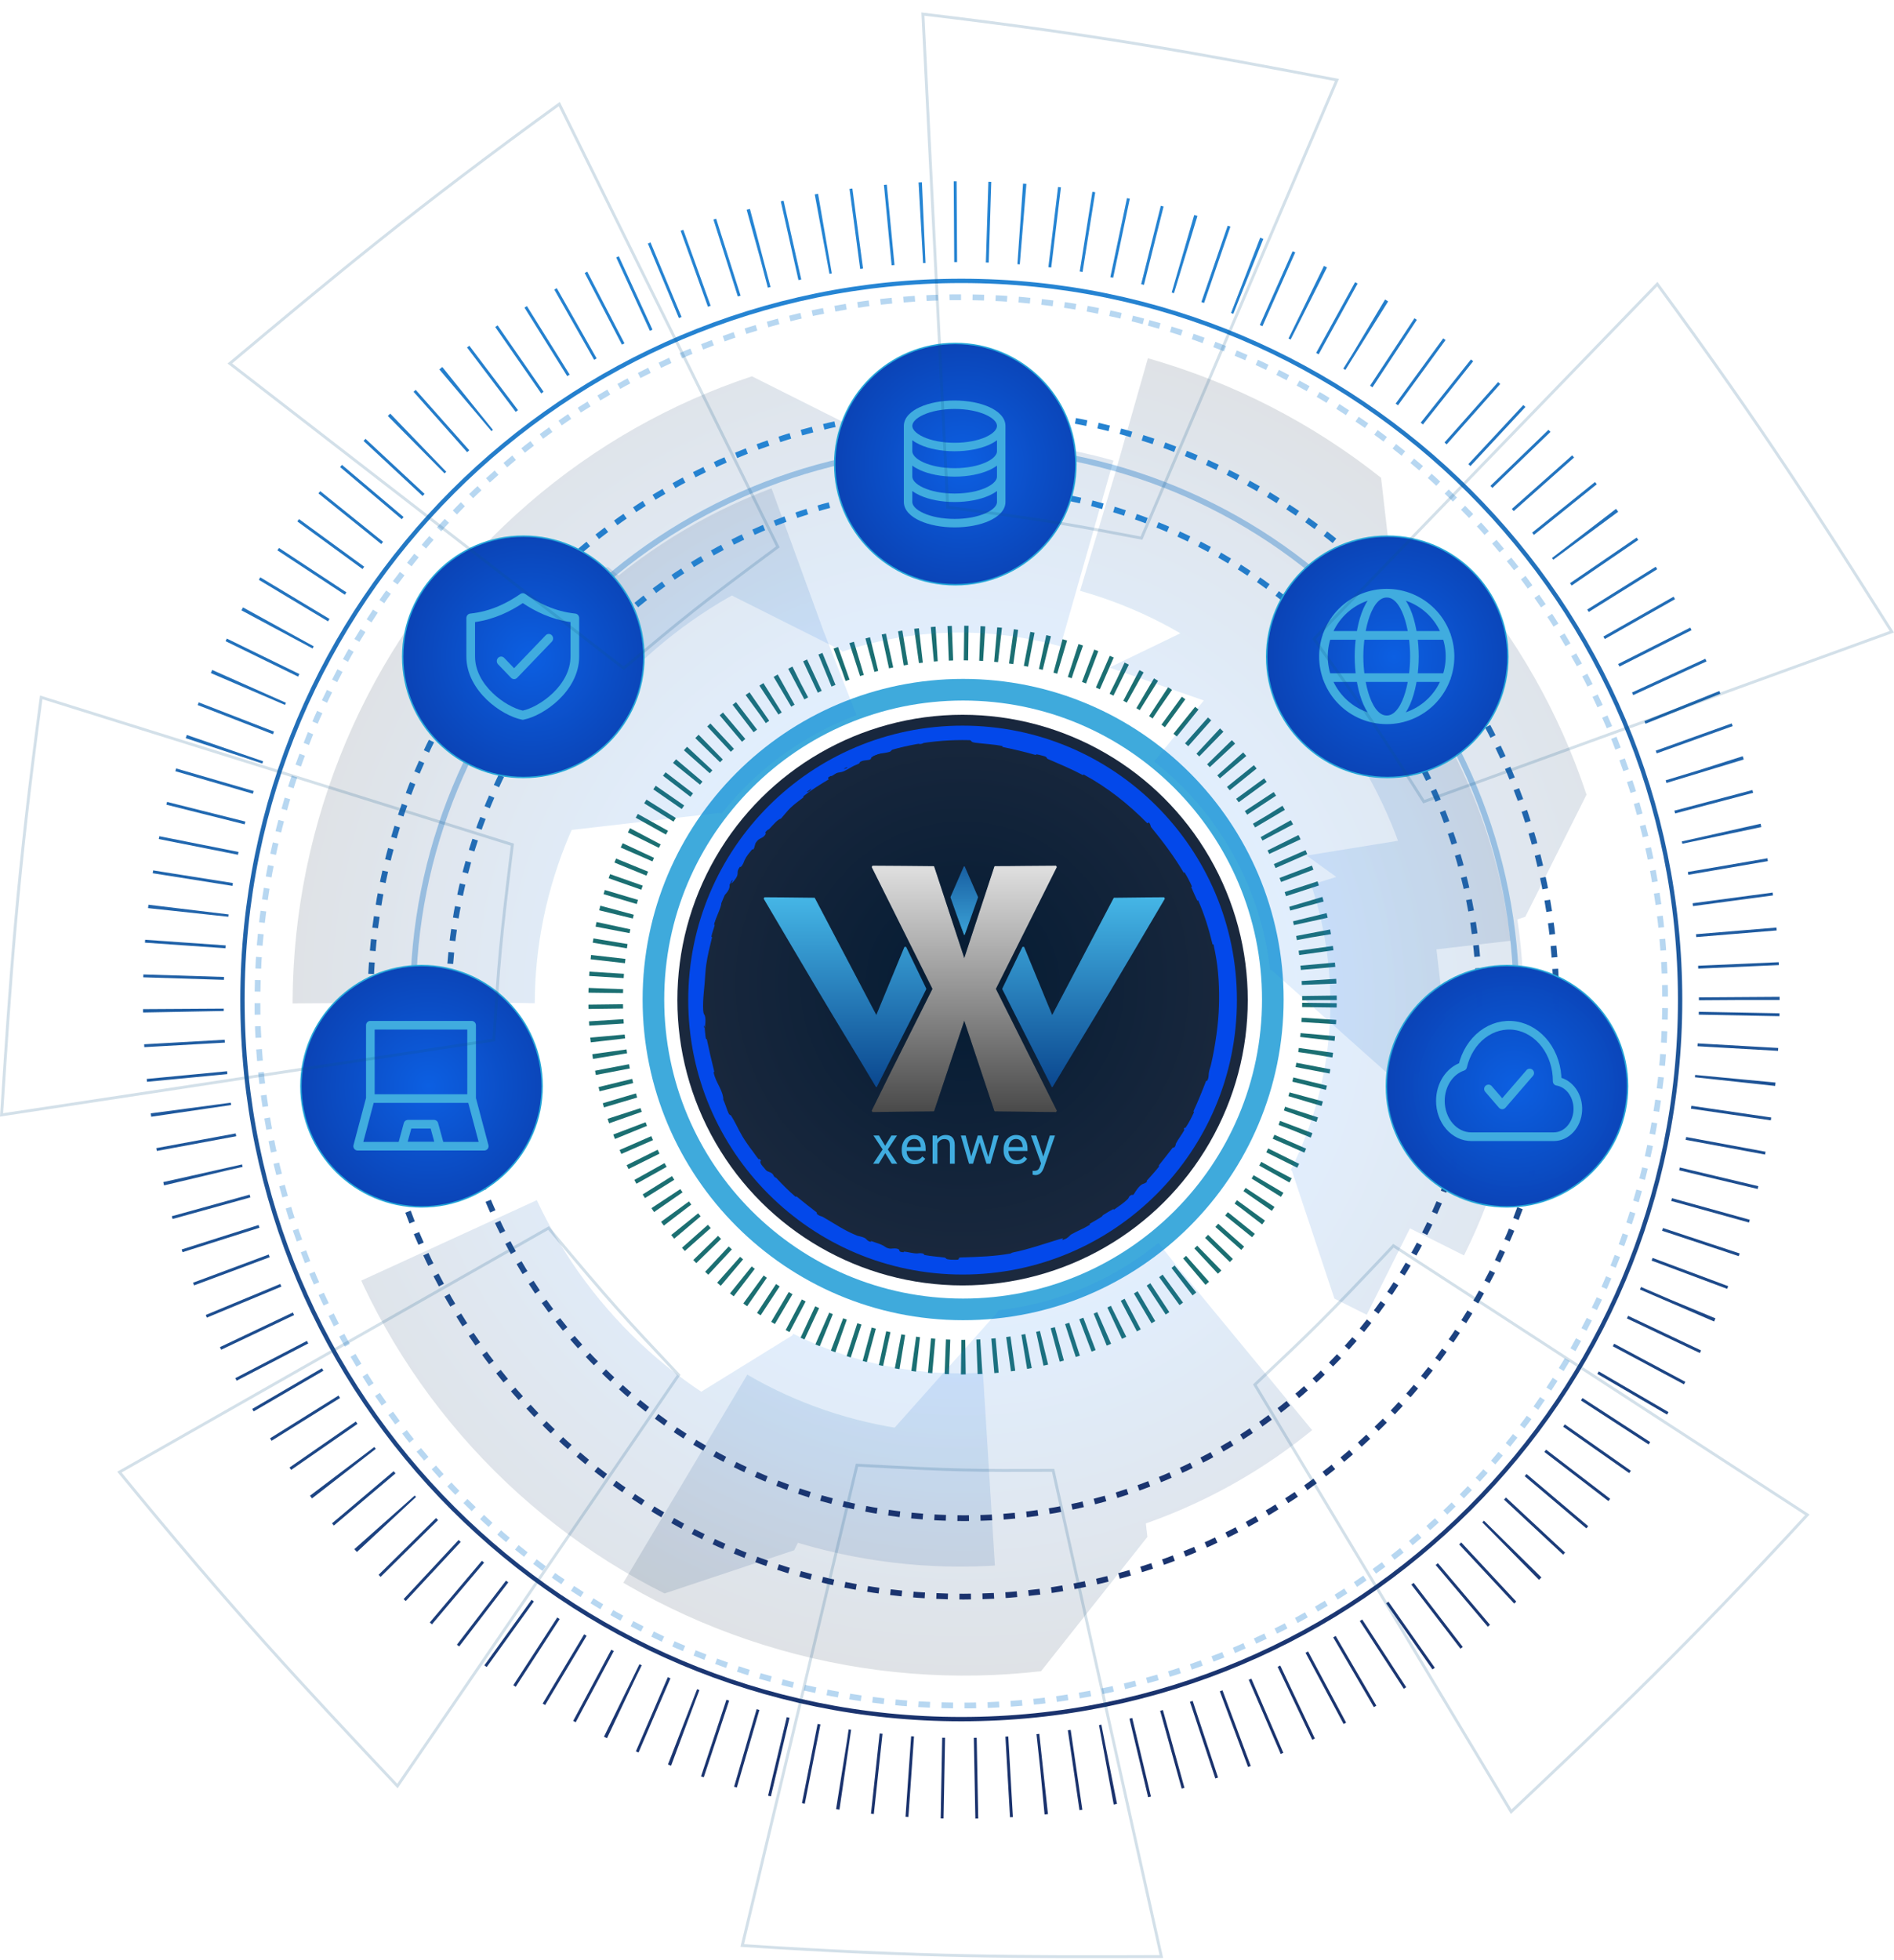 <svg width="1314" height="1359" viewBox="0 0 1314 1359" fill="none" xmlns="http://www.w3.org/2000/svg">
<path d="M286.571 692.997C286.571 591.491 326.894 494.143 398.669 422.367C470.445 350.592 567.794 310.269 669.299 310.269C770.805 310.269 868.154 350.592 939.93 422.367C1011.71 494.143 1052.03 591.491 1052.03 692.997" stroke="#2585D4" stroke-opacity="0.38" stroke-width="4"/>
<circle cx="667.805" cy="693.537" r="197.865" transform="rotate(-90 667.805 693.537)" fill="url(#paint0_radial_94_2293)"/>
<g filter="url(#filter0_f_94_2293)">
<path d="M453.32 693.16C453.32 574.495 549.517 478.298 668.182 478.298C786.848 478.298 883.045 574.495 883.045 693.16C883.045 811.825 786.848 908.022 668.182 908.022C549.517 908.022 453.32 811.825 453.32 693.16Z" stroke="#3FAADC" stroke-width="15"/>
</g>
<path d="M915.419 693.537C915.419 556.784 804.559 445.923 667.805 445.923C531.052 445.923 420.192 556.784 420.192 693.537C420.192 830.29 531.052 941.15 667.805 941.15C804.559 941.15 915.419 830.29 915.419 693.537Z" stroke="#1B6F72" stroke-width="24" stroke-miterlimit="2.559" stroke-dasharray="3 8"/>
<path d="M482.478 693.537C482.478 591.184 565.452 508.21 667.806 508.21C770.159 508.21 853.133 591.184 853.133 693.537C853.133 795.89 770.159 878.864 667.806 878.864C565.452 878.864 482.478 795.89 482.478 693.537Z" stroke="#0348EA" stroke-width="10"/>
<path d="M679.171 504.648C685.873 504.844 694.566 506.047 701.087 507.485C703.126 507.93 702.025 508.08 703.423 508.412C706.141 509.067 708.756 509.452 711.416 510.244C712.297 510.509 711.06 510.775 711.984 511.042C717.035 512.507 721.861 513.733 726.894 515.514C751.614 524.302 774.159 537.69 793.571 555.61C799.995 561.508 806.929 569.509 812.736 576.346C813.417 577.142 813.395 576.356 813.552 576.486C815.987 578.556 814.578 578.346 815.733 580.034C820.304 586.745 825.26 594.232 829.31 600.886C831.026 603.721 830.212 600.359 831.388 603.538C831.469 603.758 830.616 603.27 831.009 604.091C831.912 605.95 833.801 609.358 834.473 610.81C835.772 613.602 835.993 614.056 837.209 616.695C838.862 620.315 840.454 624.761 842.059 628.712C842.403 629.556 842.469 628.241 843.06 629.576C843.658 630.908 844.883 634.558 845.163 635.836C845.451 637.11 844.888 636.71 844.87 636.957C844.712 638.993 847.015 642.906 847.189 643.464C850.456 653.399 851.557 662.385 852.731 672.068C853.614 679.388 854.258 687.227 854.225 694.291C854.224 694.349 854.224 694.408 854.224 694.466C854.161 702.927 853.413 710.004 852.44 718.139C852.334 718.995 853.073 718.07 852.942 719.119C851.534 730.265 848.988 741.207 845.157 751.703C844.771 752.756 844.706 751.218 844.289 752.256C841.807 758.652 836.74 768.117 837.095 772.76C835.07 776.934 832.394 781.906 829.941 785.28C828.357 787.45 829.14 784.915 827.717 787.866C827.391 788.53 828.322 787.964 827.797 788.94C825.58 793.057 822.669 797.249 820.224 801.184C819.727 801.985 820.25 802.04 820.163 802.307C819.413 804.54 816.273 806.878 815.712 807.465C811.459 811.999 808.735 815.586 804.842 819.835C803.935 820.816 805.461 820.072 804.6 821.032C800.121 826.001 795.082 830.797 789.963 834.88C788.822 835.786 789.489 834.512 788.927 834.923C786.449 836.722 786.561 837.92 784.137 839.601C783.626 839.954 783.617 839.383 783.498 839.415C781.64 839.905 781.105 841.704 780.756 842.002C776.371 845.752 772.692 846.927 768.156 850.072C767.609 850.448 769.178 850.119 767.619 851.146C757.223 857.988 745.287 863.794 733.631 867.709C731.816 868.318 732.944 867.436 732.812 867.429C730.692 867.343 729.891 868.796 729.314 869.044C724.771 870.964 720.127 871.39 717.259 873.542C701.027 877.634 684.447 880.23 667.806 879.794C663.688 879.686 659.662 879.397 655.591 878.898C655.331 878.867 655.834 878.355 655.315 878.296C649.082 877.522 650.251 878.441 645.96 879.018C644.873 879.161 641.866 877.5 641.608 877.365C640.643 876.885 641.808 876.234 641.479 876.121C638.776 875.199 638.802 877.931 634.991 877.272C634.874 877.247 635.458 876.85 635.149 876.745C634.188 876.418 633.175 876.428 632.246 876.075C630.125 875.253 629.609 873.831 626.119 873.813C625.677 873.806 625.974 875.459 622.648 874.569C621.325 874.235 615.435 872.645 613.851 872.032C612.257 871.442 613.516 871.315 613.405 871.259C609.241 869.275 610.976 869.531 609.124 867.909C607.293 866.276 607.144 868.628 606.18 868.56C605.215 868.497 602.257 866.833 601.564 866.358C600.867 865.89 601.931 865.968 601.291 865.607C597.073 863.198 598.906 865.876 597.29 865.613C593.47 864.96 591.45 862.203 588.441 860.585C587.624 860.144 588.141 860.819 587.378 860.491C584.36 859.17 582.849 857.81 579.341 856.454C578.769 856.237 575.615 855.643 574.301 854C574.118 853.767 575.007 853.804 573.852 853.012C572.127 851.834 568.981 849.769 567.034 848.653C565.593 847.83 566.796 849.457 565.174 848.121C564.457 847.525 566.109 848.145 564.747 847.053C563.386 845.972 559.767 843.433 558.415 842.433C557.059 841.443 557.482 842.412 557.352 842.36C556.566 842.036 553.842 840.261 553.62 840.078C542.206 831.171 533.332 821.13 524.273 810.456C523.564 809.613 523.593 810.532 523.48 810.407C520.943 807.596 523.946 809.01 522.719 806.643C522.065 807.632 521.261 806.29 519.579 804.236C518.77 803.245 518.833 804.062 518.728 803.995C517.064 802.855 516.993 801.268 516.94 800.892C516.74 799.497 515.34 798.807 515.214 797.855C515.091 796.91 516.707 798.175 515.289 796.083C514.558 795.715 514.73 797.872 513.516 796.357C508.816 790.671 502.914 778.274 500.609 772.893C498.219 767.554 497.455 765.812 496.311 762.604C494.324 756.771 494.413 759.146 492.776 755.66C491.18 752.134 493.619 753.288 493.831 752.635C494.052 751.995 493.464 751.571 493.473 750.864C493.484 750.16 494.194 751.444 493.796 749.929C493.386 748.415 491.477 744.54 490.918 744.108C489.724 743.214 489.296 745.359 488.538 741.21C488.497 740.972 489.183 741.602 489.001 740.695C487.546 733.541 486.114 726.066 485.5 718.816C485.418 717.82 486.092 718.632 486.051 718.052C485.68 712.011 485.006 714.257 483.631 711.048C485.105 711.659 485.744 709.774 485.471 705.206C485.324 702.448 484.744 702.97 484.24 701.203C484.087 700.673 484.452 698.71 484.159 698.362C483.202 697.208 482.147 699.087 482.538 694.291C482.538 694.289 482.538 694.287 482.538 694.285C482.546 694.21 482.614 694.246 482.701 694.291C482.816 694.35 482.963 694.425 483.045 694.291C483.077 694.237 483.099 694.151 483.105 694.018C483.346 689.334 482.368 688.769 482.502 683.698C482.606 679.701 483.869 672.733 484.623 668.292C486.163 668.6 486.423 664.383 485.663 662.49C486.206 659.613 486.76 656.515 487.528 653.78C487.791 652.842 488.096 653.566 488.171 653.457C489.339 651.804 488.614 650.337 488.725 649.713C489.998 642.97 492.396 637.887 493.856 631.496C493.909 631.271 493.002 630.538 494.366 629.173C494.458 629.088 494.164 631.281 495.285 628.42C496.404 625.552 499.151 620.456 500.505 616.398C500.824 615.418 501.153 612.665 502.724 611.103C502.934 610.897 503.077 611.31 503.414 611.031C504.498 610.13 503.842 608.987 505.387 608.08C506.934 607.178 509.031 604.756 510.646 600.779C510.699 600.653 510.46 599.337 511.179 598.195C512.321 596.374 514.12 593.911 515.365 592.054C515.962 591.164 515.127 591.428 515.223 591.268C519.052 585.119 522.547 581.275 527.679 575.503C528.615 574.447 530.746 570.88 533.057 569.27C535.594 567.525 535.378 571.548 539.699 566.237C541.446 564.134 541.658 559.184 546.592 557.158C553.596 550.402 561.303 545.701 569.129 539.933C569.48 539.675 570.145 538.13 571.035 537.597C572.354 536.806 573.303 536.753 574.257 536.221C578.261 534.004 581.765 531.667 585.749 529.74C587.263 529.013 586.939 529.679 588.748 528.835C590.555 528.002 591.511 526.888 594.111 526.06C596.082 525.44 598.427 525.784 600.977 524.929C600.626 523.766 602.359 523.087 605.363 521.655C605.94 521.381 605.155 521.215 605.421 521.064C606.503 520.443 607.692 520.4 608.721 519.801C608.972 519.656 608.852 519.258 609.051 519.118C610.739 517.898 614.15 517.821 614.724 517.824C616.948 517.804 617.759 517.017 619.41 516.816C621.055 516.624 618.77 517.553 620.654 517.201C624.541 516.474 629.479 515.28 633.411 514.561C634.98 514.271 633.809 513.928 634.031 513.874C637.267 513.125 640.678 513.205 642.339 511.864C644.997 514.392 644.275 511.292 649.092 511.353C649.468 511.362 650.071 512.655 648.673 512.997C647.273 513.341 645.073 513.171 643.158 513.743C642.698 513.873 640.252 515.507 639.907 515.643C637.193 516.676 636.461 514.776 636.289 514.689C634.378 513.801 631.414 515.769 630.597 516.042C626.817 517.27 623.531 517.781 620.42 518.936C618.393 519.694 618.555 521.024 616.939 521.452C611.6 522.914 609.106 521.814 604.713 525.125C603.777 525.847 605.331 526.772 601.178 527.186C600.918 527.207 597.751 527.373 596.415 528.673C596.248 528.835 596.421 529.219 596.173 529.365C594.509 530.341 593.207 530.56 591.388 531.59C589.574 532.619 587.426 533.942 585.255 534.91C583.945 535.491 581.956 535.673 581.255 535.84C579.273 536.293 577.908 538.121 576.531 538.153C575.136 538.196 576.685 536.087 573.687 537.365C574.148 538.364 574.493 539.465 574.901 540.503C568.927 544.076 563.066 547.675 557.561 552.006C556.881 552.544 557.94 552.463 557.224 553.052C554.211 555.538 551.314 557.41 548.389 560.234C546.127 562.424 544.047 565.233 541.843 567.648C539.535 568.162 536.436 571.975 534.004 574.543C533.149 575.442 532.955 575.16 532.289 575.753C529.795 578.011 531.662 577.552 531.2 578.356C529.262 581.82 527.107 580.483 524.293 584.204C524.137 584.401 523.396 587.601 523.228 587.98C522.123 590.408 522.596 588.053 521.554 589.324C519.665 591.653 518.208 593.201 516.614 596.361C516.148 597.286 515.536 599.794 513.96 601.161C513.752 601.34 513.45 600.989 513.319 601.156C510.985 604.217 512.149 605.016 511.492 607.13C510.837 609.246 508.442 611.75 507.886 612.242C506.433 613.512 508.243 610.88 508.231 610.765C508.027 609.367 507 611.609 506.094 613.266C504.754 612.897 503.655 615.324 505.165 614.99C505.33 614.949 505.867 613.576 506.094 613.266C506.537 615.349 505.443 617.971 503 620.374C501.865 621.506 501.783 619.921 500.222 624.229C499.532 626.185 500.701 625.801 500.259 627.581C499.254 631.645 496.633 636.411 495.494 640.57C495.083 642.067 496.017 640.775 495.756 641.801C495.075 644.521 494.035 646.809 493.522 649.601C493.477 649.852 494.149 649.383 493.941 650.23C492.393 656.667 490.928 662.284 489.942 669.157C489.451 672.473 489.121 678.466 488.85 681.922C488.517 685.809 488.016 690.193 487.832 694.291C487.728 696.549 487.716 698.679 487.846 700.509C488.094 703.858 488.611 703.087 489.049 704.507C489.891 707.234 489.069 712.187 488.955 712.874C488.945 712.893 488.547 710.039 488.418 711.595C487.933 712.542 488.949 712.841 488.955 712.874C488.851 713.326 489.421 719.087 489.711 720.197C489.855 720.804 490.308 720.386 490.374 720.703C491.951 728.268 493.677 735.727 495.579 743.297C495.607 743.432 495.004 743.388 495.076 743.704C496.084 748.118 497.66 750.686 499.278 754.042C500.906 757.399 501.861 760.173 501.798 762.582C502.97 765.132 504.225 769.002 504.993 771.214C505.757 773.43 506.907 773.235 507.014 773.408C510.48 778.783 511.684 782.291 515.033 787.993C516.617 790.712 520.192 795.817 522.292 798.491C523.938 800.61 524.701 802.06 526.347 803.917C526.569 804.168 526.751 803.599 526.828 803.668C528.986 805.47 527.229 805.173 527.413 805.754C528.095 807.856 528.581 809.137 531.173 811.604C531.773 812.178 534.641 812.825 535.707 813.845C537.098 815.18 536.148 815.067 537.636 816.441C537.763 816.558 538.016 816.272 538.86 817.184C542.782 821.412 547.198 825.924 551.788 829.8C552.413 830.329 552.009 829.187 552.919 829.94C557.188 833.475 561.987 837.186 566.265 840.5C567.318 841.318 566.39 841.192 566.557 841.461C567.592 843.109 570.319 843.575 570.676 843.779C579.272 848.685 585.46 853.225 594.873 856.98C595.389 857.193 599.722 857.779 601.08 859.413C601.17 859.523 602.524 861.196 604.331 861.117C604.442 861.111 603.546 860.198 605.425 860.966C607.313 861.736 610.483 862.48 612.961 863.896C613.742 864.344 615.438 865.982 618.211 865.917C618.4 865.921 622.801 865.194 623.88 866.79C624.055 867.05 623.477 868.34 626.714 868.39C627.331 868.394 626.337 867.85 627.924 868.021C630.353 868.277 633.43 869.29 636.467 869.207C637 869.194 639.32 868.651 640.962 869.611C641.219 869.762 640.63 870.137 641.546 870.325C645.906 871.22 650.598 871.426 655.081 872.058C656.677 872.277 655.806 872.964 657.479 873.262C659.158 873.564 662.524 873.884 664.301 873.572C666.069 873.261 664.166 872.06 666.794 871.99C667.131 871.98 667.468 871.97 667.806 871.959C678.828 871.622 689.792 871.278 700.68 869.349C702.337 869.049 700.891 868.904 703.314 868.414C712.338 866.723 727.263 861.678 734.909 859.362C741.073 857.573 733.865 861.185 738.494 859.552C740.741 858.746 742.497 856.427 742.988 856.149C747.82 853.4 751.509 852.157 755.781 849.533C756.659 848.988 755.505 849.007 756.252 848.549C758.793 846.978 761.605 845.553 763.985 843.965C765.05 843.25 764.62 843.024 765.62 842.404C768.007 840.911 770.156 839.633 772.617 838.333C772.842 838.214 771.781 839.642 773.486 838.421C776.24 836.442 779.822 834.149 782.557 831.321C783.367 830.478 782.775 829.722 785.089 828.598C785.57 828.359 785.853 829.681 787.347 826.993C787.615 826.544 790.247 822.267 792.538 821.214C793.147 820.94 794.965 820.479 795.835 819.372C795.95 819.22 795.05 819.398 795.818 818.536C798.527 815.502 801.429 812.385 803.994 809.091C804.676 808.21 803.2 809.131 804.224 807.831C807.038 804.26 810.593 799.837 813.28 796.285C814.272 794.976 813.989 796.16 814.097 796.091C815.85 794.957 815.602 793.403 815.903 792.842C817.783 789.339 819.803 787.035 821.537 783.812C822.014 782.922 821.214 783.285 821.275 783.089C821.927 781.069 821.949 782.866 822.69 781.77C824.765 778.69 826.642 775.022 828.21 771.618C828.782 770.371 827.584 771.504 828.1 770.391C831.133 763.789 833.995 756.785 836.527 750.152C837.004 748.9 837.173 749.841 837.359 749.608C838.657 747.989 838.525 744.989 838.611 744.344C839.016 741.396 839.7 740.389 840.27 737.847C843.107 725.448 845.357 709.876 845.664 697.84C845.704 696.641 845.733 695.458 845.751 694.291C845.908 680.279 845 668.76 841.951 655.263C841.735 654.335 841.357 655.404 841.163 654.609C838.675 644.36 835.685 634.365 831.381 624.699C831.027 623.906 830.994 625.28 830.407 624.019C829.198 621.434 827.716 618.168 826.59 615.503C826.041 614.205 827.326 615.674 826.76 614.37C825.439 611.335 823.789 608.191 822.006 605.296C821.246 604.068 821.834 606.243 820.885 604.629C814.364 593.655 806.828 583.639 798.628 573.622C798.065 572.937 798.405 571.548 796.926 570.334C796.589 570.46 796.314 570.735 796.017 570.935C782.973 557.663 768.384 546.059 751.915 537.145C751.223 536.771 752.124 537.967 750.782 537.251C742.987 533.121 735.112 529.848 726.808 526.26C725.982 525.91 726.787 524.999 724.213 524.314C723.762 524.185 719.9 523.114 718.846 523.065C718.702 523.061 719.249 523.762 718.017 523.414C710.836 521.385 703.274 519.564 695.952 518.088C694.768 517.85 696.124 517.503 695.279 517.33C689.303 516.105 682.661 515.866 676.843 515.085C672.968 514.575 674.444 513.689 672.374 512.687C672.081 512.543 669.625 512.482 669.501 511.939C669.181 510.561 670.407 509.07 669.926 507.6C669.826 507.277 666.429 507.61 668.442 506.851C668.583 506.797 671.049 506.568 671.661 506.327C672.087 506.157 671.335 505.585 672.205 505.375C673.077 505.167 674.013 505.657 675.452 505.445C676.896 505.236 676.274 504.562 679.171 504.648ZM508.731 781.123C509.318 783.288 511.169 782.613 509.632 780.793C509.556 780.706 508.7 781.012 508.731 781.123ZM562.322 546.569C559.502 547.535 558.707 549.727 560.703 549.063C562.694 548.415 563.176 546.281 562.322 546.569ZM587.322 530.864C584.024 531.756 584.829 534.444 587.74 532.357C587.91 532.238 587.514 530.813 587.322 530.864ZM682.131 512.919C682.103 512.889 680.344 512.735 680.3 512.76C679.324 513.309 682.829 513.612 682.131 512.919ZM614.4 519.404C613.294 519.344 610.546 520.683 611.928 520.725C613.036 520.753 615.774 519.471 614.4 519.404ZM588.767 859.689C588.785 859.731 589.924 860.3 589.971 860.14C590.116 859.628 588.46 859.003 588.767 859.689ZM663.718 511.493C656.366 511.591 651.627 509.704 659.805 509.494C661.274 509.473 656.676 510.369 658.555 510.484C661.964 510.697 664.212 509.209 667.741 509.966C668.369 510.098 664.13 511.482 663.705 511.497C663.71 511.496 663.714 511.494 663.718 511.493ZM507.295 783.355C507.292 783.407 508.138 784.959 508.183 784.982C509.187 785.507 507.489 782.392 507.295 783.355ZM660.369 878.616C660.461 878.686 664.576 878.853 664.715 878.794C666.867 877.843 658.594 877.512 660.369 878.616ZM484.674 668.228C484.326 666.23 484.627 663.889 485.661 662.499C485.291 664.393 484.981 666.323 484.674 668.228Z" fill="#0348EA"/>
<path d="M1206.65 693.474C1206.65 395.388 965 153.741 666.913 153.741C368.827 153.741 127.18 395.388 127.18 693.474C127.18 991.561 368.827 1233.21 666.913 1233.21C965 1233.21 1206.65 991.561 1206.65 693.474Z" stroke="url(#paint1_linear_94_2293)" stroke-width="56" stroke-miterlimit="2.559" stroke-dasharray="2 21"/>
<path d="M1165.61 693.474C1165.61 418.054 942.334 194.782 666.913 194.782C391.493 194.782 168.221 418.054 168.221 693.474C168.221 968.895 391.493 1192.17 666.913 1192.17C942.334 1192.17 1165.61 968.895 1165.61 693.474Z" stroke="url(#paint2_linear_94_2293)" stroke-width="3" stroke-miterlimit="2.559"/>
<path d="M793.267 222.87C532.833 153.087 265.138 307.64 195.355 568.075C125.571 828.51 280.125 1096.2 540.56 1165.99C800.995 1235.77 1068.69 1081.22 1138.47 820.783C1208.26 560.348 1053.7 292.653 793.267 222.87Z" stroke="url(#paint3_linear_94_2293)" stroke-opacity="0.33" stroke-width="4" stroke-miterlimit="2.559" stroke-dasharray="8 8"/>
<path d="M773.351 329.208C822.97 343.35 867.665 366.783 905.927 397.142L853.714 462.944L853.713 462.943C915.418 511.904 955.436 583.829 964.51 662.073L964.512 662.074L1047.95 652.397C1053.58 700.915 1049.93 751.247 1035.79 800.866L1035.12 803.189C1020.91 851.881 997.737 895.779 967.852 933.442L902.05 881.23L902.048 881.229C853.088 942.933 781.164 982.952 702.92 992.025L702.92 992.028L712.597 1075.47C664.079 1081.09 613.746 1077.44 564.126 1063.3C514.507 1049.16 469.813 1025.73 431.551 995.367L483.764 929.566L483.764 929.564C422.06 880.603 382.04 808.68 372.966 730.435L372.966 730.436L289.526 740.112C283.899 691.595 287.55 641.262 301.692 591.642C315.834 542.023 339.267 497.329 369.626 459.067L435.428 511.279C484.389 449.575 556.313 409.556 634.558 400.482L624.881 317.041C673.399 311.415 723.731 315.066 773.351 329.208Z" stroke="url(#paint4_radial_94_2293)" stroke-opacity="0.13" stroke-width="168" stroke-miterlimit="2.559" stroke-linejoin="bevel" stroke-dasharray="500 500"/>
<path d="M961.572 439.644C996.187 479.614 1021.34 524.749 1037.09 572.193L973.508 593.309L973.507 593.308C1000.52 674.644 994.105 763.968 955.752 840.612L955.753 840.613L1015.67 870.595C993.299 915.302 961.959 956.381 921.989 990.996C882.02 1025.61 836.885 1050.76 789.44 1066.52L768.325 1002.93L768.325 1002.93C686.988 1029.94 597.664 1023.53 521.021 985.176L521.021 985.177L491.039 1045.09C446.331 1022.72 405.252 991.383 370.637 951.413C336.022 911.444 310.872 866.309 295.116 818.864L358.702 797.749L358.702 797.748C331.692 716.412 338.104 627.088 376.457 550.444L376.456 550.445L316.539 520.463C338.911 475.755 370.251 434.676 410.22 400.061C450.19 365.446 495.324 340.296 542.769 324.54L563.885 388.126C645.22 361.115 734.545 367.528 811.188 405.88L841.171 345.963C885.878 368.335 926.957 399.675 961.572 439.644Z" stroke="url(#paint5_radial_94_2293)" stroke-opacity="0.13" stroke-width="134" stroke-miterlimit="2.559" stroke-linejoin="bevel" stroke-dasharray="500 500"/>
<path d="M1079.71 695.861C1079.71 468.672 895.534 284.499 668.345 284.499C441.156 284.499 256.983 468.672 256.983 695.861C256.983 923.049 441.156 1107.22 668.345 1107.22C895.534 1107.22 1079.71 923.049 1079.71 695.861Z" stroke="url(#paint6_linear_94_2293)" stroke-width="4" stroke-miterlimit="2.559" stroke-dasharray="8 8"/>
<path d="M1026.26 695.383C1026.26 497.977 866.229 337.947 668.822 337.947C471.416 337.947 311.386 497.977 311.386 695.383C311.386 892.79 471.416 1052.82 668.822 1052.82C866.229 1052.82 1026.26 892.79 1026.26 695.383Z" stroke="url(#paint7_linear_94_2293)" stroke-width="4" stroke-miterlimit="2.559" stroke-dasharray="8 8"/>
<path d="M292.435 836.437C338.37 836.437 375.608 799.199 375.608 753.264C375.608 707.329 338.37 670.091 292.435 670.091C246.5 670.091 209.262 707.329 209.262 753.264C209.262 799.199 246.5 836.437 292.435 836.437Z" fill="url(#paint8_radial_94_2293)" stroke="#26A7D8" stroke-width="2" stroke-miterlimit="2.559"/>
<circle cx="292.435" cy="753.264" r="83.173" fill="url(#paint9_radial_94_2293)"/>
<path d="M1045.48 836.437C1091.42 836.437 1128.66 799.199 1128.66 753.264C1128.66 707.329 1091.42 670.091 1045.48 670.091C999.549 670.091 962.311 707.329 962.311 753.264C962.311 799.199 999.549 836.437 1045.48 836.437Z" fill="url(#paint10_radial_94_2293)" fill-opacity="0.98" stroke="#26A7D8" stroke-width="2" stroke-miterlimit="2.559"/>
<circle cx="1045.48" cy="753.264" r="83.173" fill="url(#paint11_radial_94_2293)" fill-opacity="0.98"/>
<path d="M662.755 405.032C708.691 405.032 745.929 367.794 745.929 321.859C745.929 275.924 708.691 238.686 662.755 238.686C616.82 238.686 579.582 275.924 579.582 321.859C579.582 367.794 616.82 405.032 662.755 405.032Z" fill="url(#paint12_radial_94_2293)" stroke="#26A7D8" stroke-width="2" stroke-miterlimit="2.559"/>
<circle cx="662.755" cy="321.859" r="83.173" fill="url(#paint13_radial_94_2293)"/>
<path d="M962.448 538.653C1008.38 538.653 1045.62 501.415 1045.62 455.48C1045.62 409.545 1008.38 372.307 962.448 372.307C916.513 372.307 879.275 409.545 879.275 455.48C879.275 501.415 916.513 538.653 962.448 538.653Z" fill="url(#paint14_radial_94_2293)" stroke="#26A7D8" stroke-width="2" stroke-miterlimit="2.559"/>
<circle cx="962.448" cy="455.48" r="83.173" fill="url(#paint15_radial_94_2293)"/>
<path d="M363.063 538.653C408.998 538.653 446.236 501.415 446.236 455.48C446.236 409.545 408.998 372.307 363.063 372.307C317.128 372.307 279.89 409.545 279.89 455.48C279.89 501.415 317.128 538.653 363.063 538.653Z" fill="url(#paint16_radial_94_2293)" stroke="#26A7D8" stroke-width="2" stroke-miterlimit="2.559"/>
<circle cx="363.063" cy="455.48" r="83.173" fill="url(#paint17_radial_94_2293)"/>
<path d="M327.18 761.809V710.966H256.934V761.809M327.18 761.809H256.934M327.18 761.809L335.961 794.856H248.153L256.934 761.809" stroke="#40ACDF" stroke-width="6" stroke-linecap="round" stroke-linejoin="round"/>
<path d="M283.057 779.604H301.058L305.229 794.856H278.886L283.057 779.604Z" stroke="#40ACDF" stroke-width="6" stroke-linecap="round" stroke-linejoin="round"/>
<path d="M999.294 763.435C999.294 766.697 999.849 769.927 1000.93 772.941C1002 775.955 1003.58 778.693 1005.58 781C1009.6 785.658 1015.06 788.275 1020.74 788.275H1077.94C1082.17 788.284 1086.24 786.438 1089.33 783.109C1092.42 779.78 1094.31 775.216 1094.62 770.338C1094.92 765.46 1093.61 760.631 1090.96 756.825C1088.31 753.018 1084.51 750.518 1080.33 749.828C1080.37 740.437 1077.47 731.348 1072.15 724.26C1066.83 717.171 1059.46 712.569 1051.42 711.313C1043.39 710.057 1035.23 712.233 1028.48 717.435C1021.73 722.637 1016.84 730.508 1014.74 739.577C1010.28 741.083 1006.37 744.222 1003.58 748.524C1000.8 752.826 999.292 758.058 999.294 763.435Z" stroke="#40ACDF" stroke-width="6" stroke-linejoin="round"/>
<path d="M1061.26 744.115L1042.19 766.195L1032.66 755.155" stroke="#40ACDF" stroke-width="6" stroke-linecap="round" stroke-linejoin="round"/>
<path d="M962.071 499.17C967.837 499.17 973.546 498.034 978.872 495.828C984.199 493.621 989.039 490.388 993.116 486.311C997.193 482.234 1000.43 477.394 1002.63 472.067C1004.84 466.741 1005.98 461.031 1005.98 455.266C1005.98 449.5 1004.84 443.791 1002.63 438.464C1000.43 433.138 997.193 428.298 993.116 424.221C989.039 420.144 984.199 416.91 978.872 414.704C973.546 412.497 967.837 411.362 962.071 411.362M962.071 499.17C956.305 499.17 950.596 498.034 945.27 495.828C939.943 493.621 935.103 490.388 931.026 486.311C926.949 482.234 923.715 477.394 921.509 472.067C919.303 466.741 918.167 461.031 918.167 455.266C918.167 449.5 919.303 443.791 921.509 438.464C923.715 433.138 926.949 428.298 931.026 424.221C935.103 420.144 939.943 416.91 945.27 414.704C950.596 412.497 956.305 411.362 962.071 411.362M962.071 499.17C975.54 499.17 981.296 473.984 981.296 455.266C981.296 436.548 975.54 411.362 962.071 411.362M962.071 499.17C948.602 499.17 942.846 473.984 942.846 455.266C942.846 436.548 948.602 411.362 962.071 411.362M920.606 440.631H1003.54M920.606 469.901H1003.54" stroke="#40ACDF" stroke-width="6" stroke-linecap="round" stroke-linejoin="round"/>
<path d="M364.356 411.889C363.862 411.545 363.28 411.362 362.686 411.362C362.091 411.362 361.51 411.545 361.015 411.889C352.24 417.986 340.666 423.992 326.266 425.491C325.523 425.568 324.834 425.93 324.333 426.507C323.831 427.084 323.554 427.834 323.554 428.612V455.271C323.554 467.44 329.947 477.758 337.704 485.21C345.446 492.649 354.974 497.664 362.132 499.063L362.686 499.17L363.239 499.063C370.398 497.664 379.925 492.649 387.667 485.21C395.424 477.758 401.817 467.44 401.817 455.271V428.612C401.817 427.835 401.54 427.085 401.04 426.508C400.539 425.931 399.851 425.569 399.108 425.491C384.705 423.992 373.131 417.986 364.356 411.889ZM329.574 455.271V431.397C343.108 429.465 354.155 423.933 362.686 418.243C371.216 423.933 382.264 429.465 395.797 431.397V455.271C395.797 465.056 390.635 473.825 383.585 480.6C376.737 487.18 368.513 491.483 362.686 492.781C356.858 491.48 348.634 487.18 341.786 480.6C334.736 473.825 329.574 465.056 329.574 455.271ZM382.875 444.943C383.423 444.351 383.726 443.559 383.719 442.737C383.713 441.914 383.396 441.128 382.838 440.546C382.28 439.965 381.525 439.635 380.736 439.628C379.946 439.621 379.186 439.937 378.618 440.508L356.665 463.381L349.763 456.19C349.195 455.618 348.435 455.302 347.646 455.309C346.856 455.317 346.101 455.646 345.543 456.228C344.985 456.809 344.669 457.596 344.662 458.418C344.655 459.241 344.958 460.033 345.507 460.624L354.537 470.033C355.102 470.621 355.867 470.952 356.665 470.952C357.463 470.952 358.229 470.621 358.793 470.033L382.875 444.943Z" fill="#40ACDF"/>
<path d="M609.806 787.452L614.087 794.57L618.423 787.452H622.344L615.948 797.1L622.542 807H618.676L614.16 799.665L609.643 807H605.759L612.335 797.1L605.958 787.452H609.806ZM634.578 807.361C633.217 807.361 631.983 807.132 630.875 806.675C629.779 806.205 628.833 805.549 628.038 804.706C627.255 803.862 626.653 802.863 626.232 801.707C625.81 800.55 625.599 799.286 625.599 797.913V797.154C625.599 795.564 625.834 794.149 626.304 792.908C626.774 791.656 627.412 790.596 628.219 789.729C629.026 788.861 629.941 788.205 630.965 787.759C631.989 787.314 633.049 787.091 634.145 787.091C635.542 787.091 636.746 787.332 637.758 787.813C638.782 788.295 639.619 788.97 640.269 789.837C640.92 790.692 641.401 791.704 641.715 792.872C642.028 794.028 642.184 795.293 642.184 796.666V798.166H627.587V795.438H638.842V795.185C638.794 794.317 638.613 793.474 638.3 792.655C637.999 791.836 637.517 791.162 636.855 790.632C636.192 790.102 635.289 789.837 634.145 789.837C633.386 789.837 632.687 790 632.049 790.325C631.411 790.638 630.863 791.108 630.405 791.734C629.947 792.36 629.592 793.125 629.339 794.028C629.086 794.932 628.96 795.973 628.96 797.154V797.913C628.96 798.84 629.086 799.713 629.339 800.532C629.604 801.339 629.983 802.05 630.477 802.664C630.983 803.278 631.591 803.76 632.302 804.109C633.025 804.459 633.844 804.633 634.759 804.633C635.939 804.633 636.939 804.392 637.758 803.911C638.577 803.429 639.294 802.785 639.908 801.978L641.931 803.585C641.51 804.224 640.974 804.832 640.323 805.41C639.673 805.988 638.872 806.458 637.921 806.819C636.981 807.181 635.867 807.361 634.578 807.361ZM650.354 791.625V807H647.012V787.452H650.173L650.354 791.625ZM649.559 796.485L648.168 796.431C648.18 795.094 648.379 793.86 648.764 792.728C649.149 791.583 649.691 790.59 650.39 789.747C651.089 788.903 651.92 788.253 652.883 787.795C653.859 787.326 654.937 787.091 656.117 787.091C657.081 787.091 657.948 787.223 658.719 787.488C659.489 787.741 660.146 788.151 660.688 788.717C661.242 789.283 661.663 790.018 661.953 790.921C662.242 791.812 662.386 792.902 662.386 794.191V807H659.026V794.155C659.026 793.131 658.875 792.312 658.574 791.698C658.273 791.071 657.833 790.62 657.255 790.343C656.677 790.054 655.967 789.909 655.123 789.909C654.292 789.909 653.534 790.084 652.847 790.433C652.173 790.782 651.588 791.264 651.095 791.878C650.613 792.493 650.233 793.197 649.956 793.992C649.691 794.775 649.559 795.606 649.559 796.485ZM673.338 803.531L678.36 787.452H680.565L680.131 790.65L675.018 807H672.868L673.338 803.531ZM669.96 787.452L674.241 803.712L674.548 807H672.29L666.617 787.452H669.96ZM685.37 803.585L689.453 787.452H692.777L687.105 807H684.864L685.37 803.585ZM681.052 787.452L685.966 803.26L686.526 807H684.395L679.137 790.614L678.704 787.452H681.052ZM705.247 807.361C703.886 807.361 702.651 807.132 701.543 806.675C700.447 806.205 699.502 805.549 698.707 804.706C697.924 803.862 697.322 802.863 696.9 801.707C696.479 800.55 696.268 799.286 696.268 797.913V797.154C696.268 795.564 696.503 794.149 696.972 792.908C697.442 791.656 698.081 790.596 698.887 789.729C699.694 788.861 700.61 788.205 701.634 787.759C702.657 787.314 703.717 787.091 704.813 787.091C706.21 787.091 707.415 787.332 708.427 787.813C709.45 788.295 710.287 788.97 710.938 789.837C711.588 790.692 712.07 791.704 712.383 792.872C712.696 794.028 712.853 795.293 712.853 796.666V798.166H698.255V795.438H709.511V795.185C709.462 794.317 709.282 793.474 708.969 792.655C708.667 791.836 708.186 791.162 707.523 790.632C706.861 790.102 705.957 789.837 704.813 789.837C704.054 789.837 703.356 790 702.718 790.325C702.079 790.638 701.531 791.108 701.074 791.734C700.616 792.36 700.261 793.125 700.008 794.028C699.755 794.932 699.628 795.973 699.628 797.154V797.913C699.628 798.84 699.755 799.713 700.008 800.532C700.273 801.339 700.652 802.05 701.146 802.664C701.652 803.278 702.26 803.76 702.971 804.109C703.693 804.459 704.512 804.633 705.428 804.633C706.608 804.633 707.608 804.392 708.427 803.911C709.246 803.429 709.962 802.785 710.576 801.978L712.6 803.585C712.178 804.224 711.642 804.832 710.992 805.41C710.342 805.988 709.541 806.458 708.589 806.819C707.65 807.181 706.536 807.361 705.247 807.361ZM722.919 804.977L728.357 787.452H731.935L724.094 810.017C723.913 810.499 723.672 811.017 723.371 811.571C723.082 812.137 722.709 812.673 722.251 813.179C721.793 813.685 721.239 814.094 720.589 814.407C719.951 814.732 719.186 814.895 718.294 814.895C718.029 814.895 717.692 814.859 717.283 814.787C716.873 814.714 716.584 814.654 716.416 814.606L716.397 811.896C716.494 811.908 716.644 811.92 716.849 811.932C717.066 811.956 717.216 811.968 717.301 811.968C718.06 811.968 718.704 811.866 719.234 811.661C719.764 811.468 720.209 811.137 720.571 810.667C720.944 810.21 721.263 809.577 721.528 808.771L722.919 804.977ZM718.927 787.452L724.003 802.628L724.871 806.151L722.468 807.379L715.277 787.452H718.927Z" fill="#40ACDF"/>
<path d="M640.679 287.636C646.06 285.196 653.708 283.607 662.307 283.607C670.906 283.607 678.554 285.19 683.934 287.636C689.585 290.205 691.676 293.15 691.676 295.338C691.676 297.532 689.585 300.47 683.934 303.04C678.554 305.48 670.906 307.069 662.307 307.069C653.708 307.069 646.06 305.486 640.679 303.04C635.029 300.47 632.938 297.526 632.938 295.338C632.938 293.144 635.029 290.205 640.679 287.636ZM691.676 305.298V312.935C691.676 315.129 689.585 318.068 683.934 320.637C678.554 323.077 670.906 324.667 662.307 324.667C653.708 324.667 646.06 323.083 640.679 320.637C635.029 318.068 632.938 315.123 632.938 312.935V305.298C634.53 306.483 636.345 307.515 638.248 308.377C644.556 311.24 653.067 312.935 662.307 312.935C671.546 312.935 680.058 311.24 686.366 308.377C688.239 307.539 690.019 306.507 691.676 305.298ZM697.55 295.338C697.55 289.431 692.41 285.044 686.366 282.298C680.058 279.436 671.546 277.741 662.307 277.741C653.067 277.741 644.556 279.436 638.248 282.298C632.204 285.044 627.064 289.431 627.064 295.338V348.129C627.064 354.036 632.204 358.424 638.248 361.169C644.556 364.026 653.067 365.727 662.307 365.727C671.546 365.727 680.058 364.031 686.366 361.169C692.41 358.424 697.55 354.036 697.55 348.129V295.338ZM691.676 322.895V330.532C691.676 332.726 689.585 335.665 683.934 338.234C678.554 340.674 670.906 342.264 662.307 342.264C653.708 342.264 646.06 340.68 640.679 338.234C635.029 335.665 632.938 332.72 632.938 330.532V322.895C634.53 324.08 636.345 325.112 638.248 325.975C644.556 328.831 653.067 330.532 662.307 330.532C671.546 330.532 680.058 328.837 686.366 325.975C688.239 325.136 690.019 324.104 691.676 322.895ZM691.676 340.492V348.129C691.676 350.323 689.585 353.262 683.934 355.831C678.554 358.271 670.906 359.861 662.307 359.861C653.708 359.861 646.06 358.277 640.679 355.831C635.029 353.262 632.938 350.317 632.938 348.129V340.492C634.53 341.677 636.345 342.71 638.248 343.572C644.556 346.428 653.067 348.129 662.307 348.129C671.546 348.129 680.058 346.434 686.366 343.572C688.269 342.71 690.084 341.677 691.676 340.492Z" fill="#40ACDF"/>
<path d="M539.636 379.241C483.649 420.796 475.22 427.823 432.674 463.422L159.453 252.065C233.408 190.185 286.844 145.524 388.006 72.176L539.636 379.241Z" stroke="#105785" stroke-opacity="0.18" stroke-width="2"/>
<path d="M966.73 863.888C918.892 914.611 910.925 922.157 870.578 960.232L1048.41 1256.37C1118.54 1190.18 1169.17 1142.36 1253.88 1050.5L966.73 863.888Z" stroke="#105785" stroke-opacity="0.18" stroke-width="2"/>
<path d="M355.467 585.741C346.91 654.937 346.18 665.887 342.587 721.246L1.079 773.149C7.325 676.922 11.873 607.429 28.593 483.598L355.467 585.741Z" stroke="#105785" stroke-opacity="0.18" stroke-width="2"/>
<path d="M380.563 851.627C425.307 905.1 432.812 913.106 470.828 953.508L275.733 1238.57C209.653 1168.34 161.957 1117.59 82.845 1020.87L380.563 851.627Z" stroke="#105785" stroke-opacity="0.18" stroke-width="2"/>
<path d="M657.503 351.794C726.643 360.799 737.428 362.828 791.929 373.182L927.519 55.477C832.784 37.48 764.359 24.519 640.278 9.766L657.503 351.794Z" stroke="#105785" stroke-opacity="0.18" stroke-width="2"/>
<path d="M594.559 1016.05C664.178 1019.87 675.152 1019.85 730.627 1019.65L805.723 1356.82C709.295 1357.16 639.653 1357.37 514.969 1349.14L594.559 1016.05Z" stroke="#105785" stroke-opacity="0.18" stroke-width="2"/>
<path d="M911.631 443.106C952.254 499.773 958.135 509.038 987.778 555.93L1312.49 438.103C1260.96 356.595 1223.72 297.749 1149.79 197.013L911.631 443.106Z" stroke="#105785" stroke-opacity="0.18" stroke-width="2"/>
<g clip-path="url(#clip0_94_2293)">
<path fill-rule="evenodd" clip-rule="evenodd" d="M772.929 622.868H807.616L729.958 753.667L695.961 685.762L709.918 656.885L729.958 704.617L772.929 622.868Z" fill="url(#paint18_linear_94_2293)"/>
<path d="M772.929 623.165C772.929 622.967 772.929 622.769 772.929 622.572C780.25 622.501 787.571 622.398 794.892 622.324C799.133 622.281 803.375 622.247 807.616 622.235L808.161 623.191C795.446 644.744 782.747 666.306 769.972 687.823C756.861 709.905 743.342 731.746 730.231 753.829L729.675 753.809C718.343 731.174 706.727 708.68 695.395 686.045L695.391 685.487C700.043 675.861 704.695 666.235 709.348 656.61L710.502 656.64C717.182 672.551 723.57 688.584 730.25 704.495L729.678 704.47C740.598 683.696 751.518 662.921 762.438 642.147C765.841 635.671 769.245 629.196 772.648 622.721C772.835 622.819 773.022 622.917 773.209 623.015C769.806 629.49 766.402 635.966 762.999 642.441C752.078 663.215 741.159 683.99 730.239 704.764L729.666 704.739C722.986 688.829 716.014 673.04 709.334 657.13L710.489 657.16C705.836 666.786 701.184 676.412 696.532 686.037L696.528 685.479C707.86 708.114 718.909 730.891 730.241 753.526L729.686 753.506C742.797 731.423 755.499 709.098 768.61 687.016C781.385 665.499 794.236 644.027 807.072 622.545L807.616 623.501C803.375 623.489 799.133 623.456 794.892 623.413C787.571 623.339 780.25 623.236 772.929 623.165ZM772.929 622.572V623.165L773.209 623.015L772.648 622.721L772.929 622.572Z" fill="url(#paint19_linear_94_2293)"/>
<path fill-rule="evenodd" clip-rule="evenodd" d="M565.033 622.868H530.345L608.003 753.667L642 685.762L628.044 656.885L608.003 704.617L565.033 622.868Z" fill="url(#paint20_linear_94_2293)"/>
<path d="M565.033 623.185C565.033 622.974 565.033 622.763 565.033 622.552C557.712 622.485 550.391 622.389 543.07 622.319C538.828 622.279 534.587 622.247 530.345 622.235L529.801 623.191C542.516 644.744 555.215 666.306 567.99 687.823C581.101 709.905 594.62 731.746 607.731 753.829L608.287 753.809C619.619 731.174 631.235 708.68 642.567 686.045L642.571 685.487C637.919 675.861 633.266 666.235 628.614 656.61L627.459 656.64C620.779 672.551 614.386 688.582 607.711 704.495L608.284 704.47C597.357 683.699 586.434 662.926 575.51 642.154C572.106 635.679 568.701 629.205 565.296 622.73C565.12 622.822 564.945 622.914 564.77 623.006C568.172 629.482 571.575 635.958 574.977 642.434C585.893 663.21 596.81 683.986 607.723 704.764L608.296 704.739C614.981 688.831 621.948 673.04 628.628 657.13L627.473 657.16C632.125 666.786 636.778 676.412 641.43 686.037L641.434 685.479C630.101 708.114 619.052 730.891 607.72 753.526L608.276 753.506C595.165 731.423 582.463 709.098 569.352 687.016C556.576 665.499 543.725 644.027 530.89 622.545L530.345 623.501C534.587 623.489 538.828 623.458 543.07 623.417C550.391 623.348 557.712 623.251 565.033 623.185ZM565.033 622.552V623.185L564.77 623.006L565.296 622.73L565.033 622.552Z" fill="url(#paint21_linear_94_2293)"/>
<path fill-rule="evenodd" clip-rule="evenodd" d="M647.762 600.973L605.324 600.973L647.762 685.762L605.324 770.551L647.762 770.379L668.981 706.797L690.2 770.379L732.637 770.551L690.2 685.762L732.637 600.973H690.2L668.981 665.468L647.762 600.973Z" fill="url(#paint22_linear_94_2293)"/>
<path d="M647.762 601.27C647.762 601.072 647.762 600.874 647.762 600.676C634.105 600.568 620.448 600.371 606.791 600.343C606.302 600.342 605.813 600.341 605.325 600.34L604.758 601.256C618.87 629.536 632.973 657.82 647.09 686.098V685.426C637.002 705.527 626.922 725.632 616.856 745.743C612.776 753.895 608.783 762.09 604.758 770.269L605.327 771.184C619.472 771.032 633.617 770.753 647.763 770.696L648.062 770.48C655.136 749.285 662.208 728.091 669.281 706.897H668.68C675.753 728.091 682.826 749.285 689.899 770.48L690.199 770.696C704.344 770.753 718.489 771.127 732.635 771.184L733.204 770.269C719.058 742.005 704.912 713.742 690.766 685.479V686.045C704.912 657.782 719.058 629.519 733.204 601.256L732.638 600.34C718.492 600.34 704.346 600.657 690.2 600.657L689.899 600.874C682.826 622.373 675.753 643.871 668.68 665.37H669.282C666.473 656.832 663.664 648.295 660.855 639.758C656.591 626.796 652.327 613.835 648.063 600.874C647.862 600.94 647.662 601.006 647.461 601.072C651.725 614.033 655.989 626.994 660.254 639.955C663.063 648.493 665.871 657.03 668.68 665.568H669.282C676.355 644.069 683.428 622.57 690.501 601.072L690.2 601.289C704.346 601.289 718.492 601.606 732.638 601.606L732.071 600.69C717.925 628.953 703.779 657.216 689.633 685.479V686.045C703.779 714.308 717.925 742.571 732.071 770.834L732.64 769.919C718.494 769.861 704.347 770.121 690.201 770.063L690.5 770.279C683.427 749.085 676.354 727.891 669.281 706.697H668.68C661.608 727.891 654.534 749.085 647.462 770.279L647.761 770.063C633.615 770.121 619.468 769.956 605.322 769.919L605.891 770.834C610.026 762.71 614.192 754.602 618.272 746.451C628.338 726.339 638.39 706.22 648.435 686.098V685.426C634.259 657.178 620.071 628.936 605.891 600.69L605.325 601.606C605.813 601.605 606.302 601.604 606.791 601.603C620.448 601.575 634.105 601.378 647.762 601.27ZM647.762 600.676V601.27L647.461 601.072L648.063 600.874L647.762 600.676Z" fill="url(#paint23_linear_94_2293)"/>
<path d="M659.884 622.199L668.981 648.214L678.078 622.199L668.981 600.973L659.884 622.199Z" fill="url(#paint24_linear_94_2293)"/>
<path d="M668.813 648.272C668.925 648.233 669.037 648.194 669.149 648.155C668.629 646.548 668.105 644.943 667.578 643.338C665.468 636.922 663.299 630.526 661.07 624.151C660.824 623.448 660.579 622.745 660.332 622.043L660.321 622.386C663.342 615.313 666.235 608.185 669.264 601.116C669.267 601.11 669.269 601.104 669.272 601.097H668.69C671.722 608.173 674.609 615.311 677.641 622.386L677.629 622.043C675.154 629.12 672.713 636.21 670.304 643.311C669.762 644.91 669.221 646.509 668.682 648.109C668.881 648.179 669.08 648.248 669.28 648.318C669.855 646.731 670.43 645.143 671.002 643.554C673.543 636.5 676.051 629.433 678.526 622.356L678.515 622.012C675.482 614.937 672.304 607.924 669.272 600.848H668.69C668.687 600.855 668.685 600.861 668.682 600.867C665.652 607.936 662.485 614.947 659.447 622.013L659.436 622.356C659.681 623.059 659.927 623.761 660.173 624.464C662.402 630.839 664.691 637.193 667.04 643.526C667.627 645.11 668.218 646.691 668.813 648.272ZM669.149 648.155L668.813 648.272L669.28 648.318L668.682 648.109L669.149 648.155Z" fill="url(#paint25_linear_94_2293)"/>
</g>
<defs>
<filter id="filter0_f_94_2293" x="435.22" y="460.198" width="465.924" height="465.924" filterUnits="userSpaceOnUse" color-interpolation-filters="sRGB">
<feFlood flood-opacity="0" result="BackgroundImageFix"/>
<feBlend mode="normal" in="SourceGraphic" in2="BackgroundImageFix" result="shape"/>
<feGaussianBlur stdDeviation="5.3" result="effect1_foregroundBlur_94_2293"/>
</filter>
<radialGradient id="paint0_radial_94_2293" cx="0" cy="0" r="1" gradientUnits="userSpaceOnUse" gradientTransform="translate(679.341 693.537) rotate(92.933) scale(225.435 225.435)">
<stop stop-color="#041B33"/>
<stop offset="1" stop-color="#1D2A3F"/>
</radialGradient>
<linearGradient id="paint1_linear_94_2293" x1="616.676" y1="153.741" x2="709.422" y2="1233.21" gradientUnits="userSpaceOnUse">
<stop stop-color="#2585D4"/>
<stop offset="1" stop-color="#1A326D"/>
</linearGradient>
<linearGradient id="paint2_linear_94_2293" x1="620.496" y1="194.782" x2="706.19" y2="1192.17" gradientUnits="userSpaceOnUse">
<stop stop-color="#2585D4"/>
<stop offset="1" stop-color="#1A326D"/>
</linearGradient>
<linearGradient id="paint3_linear_94_2293" x1="183.594" y1="611.967" x2="1148.42" y2="783.643" gradientUnits="userSpaceOnUse">
<stop offset="0.519" stop-color="#2585D4"/>
</linearGradient>
<radialGradient id="paint4_radial_94_2293" cx="0" cy="0" r="1" gradientUnits="userSpaceOnUse" gradientTransform="translate(668.739 696.255) rotate(52.637) scale(473.68)">
<stop stop-color="#96A6B0"/>
<stop offset="0.49" stop-color="#177AEB"/>
<stop offset="1" stop-color="#061D3A"/>
</radialGradient>
<radialGradient id="paint5_radial_94_2293" cx="0" cy="0" r="1" gradientUnits="userSpaceOnUse" gradientTransform="translate(666.105 695.529) rotate(85.835) scale(515.381)">
<stop stop-color="#96A6B0"/>
<stop offset="0.49" stop-color="#177AEB"/>
<stop offset="1" stop-color="#061D3A"/>
</radialGradient>
<linearGradient id="paint6_linear_94_2293" x1="630.056" y1="284.499" x2="700.743" y2="1107.22" gradientUnits="userSpaceOnUse">
<stop stop-color="#2585D4"/>
<stop offset="1" stop-color="#1A326D"/>
</linearGradient>
<linearGradient id="paint7_linear_94_2293" x1="635.552" y1="337.947" x2="696.973" y2="1052.82" gradientUnits="userSpaceOnUse">
<stop stop-color="#2585D4"/>
<stop offset="1" stop-color="#1A326D"/>
</linearGradient>
<radialGradient id="paint8_radial_94_2293" cx="0" cy="0" r="1" gradientUnits="userSpaceOnUse" gradientTransform="translate(297.284 753.264) rotate(92.933) scale(94.763 94.763)">
<stop stop-color="#0C5FE2"/>
<stop offset="1" stop-color="#0B41B2"/>
</radialGradient>
<radialGradient id="paint9_radial_94_2293" cx="0" cy="0" r="1" gradientUnits="userSpaceOnUse" gradientTransform="translate(297.284 753.264) rotate(92.933) scale(94.763 94.763)">
<stop stop-color="#0C5FE2"/>
<stop offset="1" stop-color="#0B41B2"/>
</radialGradient>
<radialGradient id="paint10_radial_94_2293" cx="0" cy="0" r="1" gradientUnits="userSpaceOnUse" gradientTransform="translate(1050.33 753.264) rotate(92.933) scale(94.763 94.763)">
<stop stop-color="#0C5FE2"/>
<stop offset="1" stop-color="#0B41B2"/>
</radialGradient>
<radialGradient id="paint11_radial_94_2293" cx="0" cy="0" r="1" gradientUnits="userSpaceOnUse" gradientTransform="translate(1050.33 753.264) rotate(92.933) scale(94.763 94.763)">
<stop stop-color="#0C5FE2"/>
<stop offset="1" stop-color="#0B41B2"/>
</radialGradient>
<radialGradient id="paint12_radial_94_2293" cx="0" cy="0" r="1" gradientUnits="userSpaceOnUse" gradientTransform="translate(667.604 321.859) rotate(92.933) scale(94.763 94.763)">
<stop stop-color="#0C5FE2"/>
<stop offset="1" stop-color="#0B41B2"/>
</radialGradient>
<radialGradient id="paint13_radial_94_2293" cx="0" cy="0" r="1" gradientUnits="userSpaceOnUse" gradientTransform="translate(667.604 321.859) rotate(92.933) scale(94.763 94.763)">
<stop stop-color="#0C5FE2"/>
<stop offset="1" stop-color="#0B41B2"/>
</radialGradient>
<radialGradient id="paint14_radial_94_2293" cx="0" cy="0" r="1" gradientUnits="userSpaceOnUse" gradientTransform="translate(967.297 455.48) rotate(92.933) scale(94.763 94.763)">
<stop stop-color="#0C5FE2"/>
<stop offset="1" stop-color="#0B41B2"/>
</radialGradient>
<radialGradient id="paint15_radial_94_2293" cx="0" cy="0" r="1" gradientUnits="userSpaceOnUse" gradientTransform="translate(967.297 455.48) rotate(92.933) scale(94.763 94.763)">
<stop stop-color="#0C5FE2"/>
<stop offset="1" stop-color="#0B41B2"/>
</radialGradient>
<radialGradient id="paint16_radial_94_2293" cx="0" cy="0" r="1" gradientUnits="userSpaceOnUse" gradientTransform="translate(367.912 455.48) rotate(92.933) scale(94.763 94.763)">
<stop stop-color="#0C5FE2"/>
<stop offset="1" stop-color="#0B41B2"/>
</radialGradient>
<radialGradient id="paint17_radial_94_2293" cx="0" cy="0" r="1" gradientUnits="userSpaceOnUse" gradientTransform="translate(367.912 455.48) rotate(92.933) scale(94.763 94.763)">
<stop stop-color="#0C5FE2"/>
<stop offset="1" stop-color="#0B41B2"/>
</radialGradient>
<linearGradient id="paint18_linear_94_2293" x1="751.789" y1="599.615" x2="751.789" y2="775.038" gradientUnits="userSpaceOnUse">
<stop stop-color="#4FC9F5"/>
<stop offset="1" stop-color="#013581"/>
</linearGradient>
<linearGradient id="paint19_linear_94_2293" x1="751.789" y1="599.615" x2="751.789" y2="775.038" gradientUnits="userSpaceOnUse">
<stop stop-color="#4FC9F5"/>
<stop offset="1" stop-color="#013581"/>
</linearGradient>
<linearGradient id="paint20_linear_94_2293" x1="586.173" y1="599.615" x2="586.173" y2="775.038" gradientUnits="userSpaceOnUse">
<stop stop-color="#4FC9F5"/>
<stop offset="1" stop-color="#013581"/>
</linearGradient>
<linearGradient id="paint21_linear_94_2293" x1="586.173" y1="599.615" x2="586.173" y2="775.038" gradientUnits="userSpaceOnUse">
<stop stop-color="#4FC9F5"/>
<stop offset="1" stop-color="#013581"/>
</linearGradient>
<linearGradient id="paint22_linear_94_2293" x1="668.981" y1="600.973" x2="668.981" y2="786.959" gradientUnits="userSpaceOnUse">
<stop stop-color="#DFDFDF"/>
<stop offset="1" stop-color="#3C3C3C"/>
</linearGradient>
<linearGradient id="paint23_linear_94_2293" x1="668.981" y1="600.973" x2="668.981" y2="786.959" gradientUnits="userSpaceOnUse">
<stop stop-color="#DFDFDF"/>
<stop offset="1" stop-color="#3C3C3C"/>
</linearGradient>
<linearGradient id="paint24_linear_94_2293" x1="668.981" y1="590.121" x2="668.981" y2="657.939" gradientUnits="userSpaceOnUse">
<stop stop-color="#105096"/>
<stop offset="1" stop-color="#42AFE1"/>
</linearGradient>
<linearGradient id="paint25_linear_94_2293" x1="668.981" y1="590.121" x2="668.981" y2="657.939" gradientUnits="userSpaceOnUse">
<stop stop-color="#105096"/>
<stop offset="1" stop-color="#42AFE1"/>
</linearGradient>
<clipPath id="clip0_94_2293">
<rect width="278.695" height="170.844" fill="white" transform="translate(529.712 600.34)"/>
</clipPath>
</defs>
</svg>

